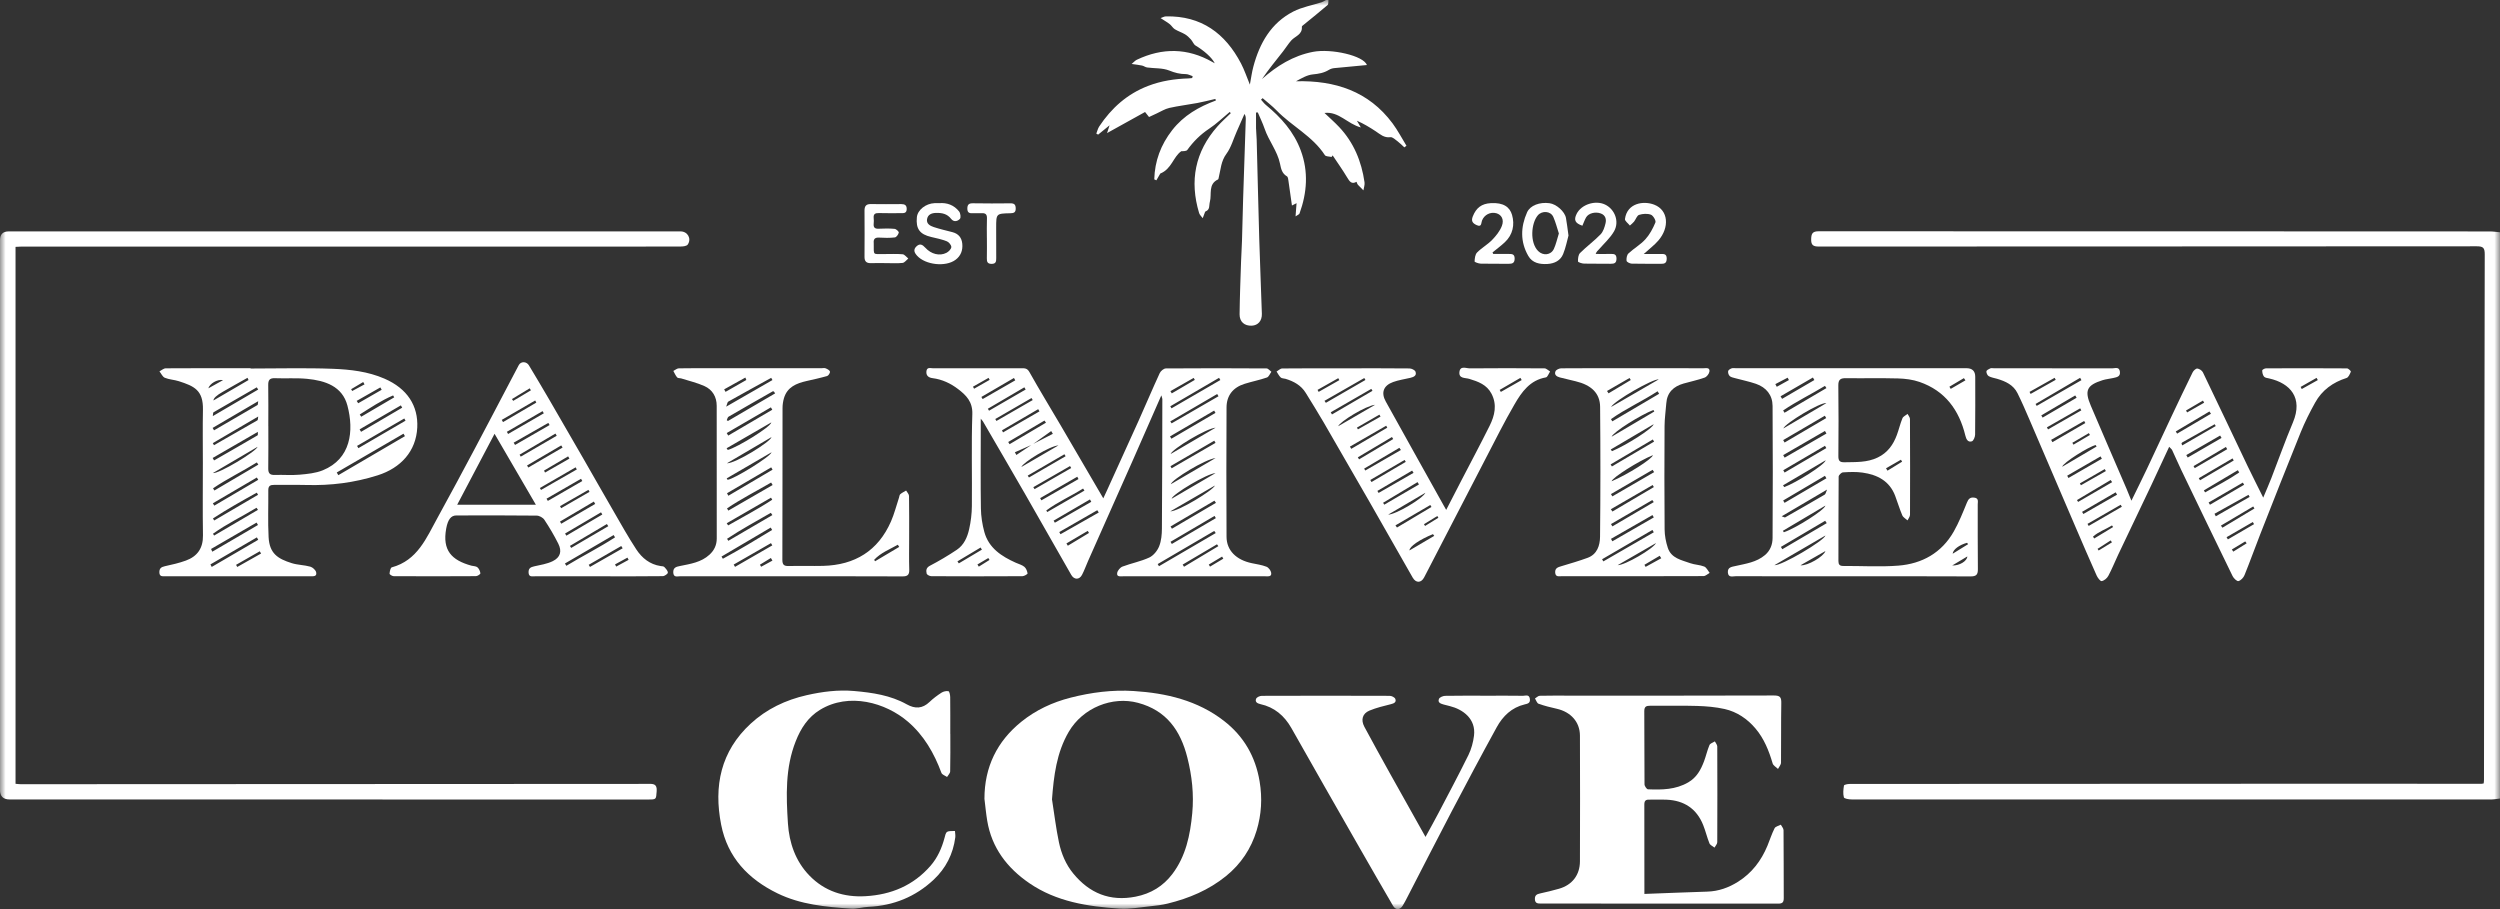 <?xml version="1.0" encoding="UTF-8"?>
<svg xmlns="http://www.w3.org/2000/svg" width="220" height="80" viewBox="0 0 220 80" fill="none">
  <rect x="0" y="0" width="220" height="80" fill="#333333" stroke="none"/>
  <g clip-path="url(#clip0_1556_22)">
    <mask id="mask0_1556_22" style="mask-type:luminance" maskUnits="userSpaceOnUse" x="0" y="0" width="220" height="80">
      <path d="M220 0H0V80H220V0Z" fill="white"></path>
    </mask>
    <g mask="url(#mask0_1556_22)">
      <path d="M219.999 70.269C219.723 70.3 219.449 70.356 219.171 70.356C200.427 70.359 181.686 70.359 162.941 70.35C162.703 70.35 162.296 70.285 162.261 70.166C162.173 69.842 162.213 69.47 162.269 69.128C162.28 69.054 162.583 68.989 162.753 68.989C166.06 68.98 169.364 68.985 172.671 68.983C184.059 68.978 195.446 68.971 206.833 68.967C210.677 68.967 214.521 68.974 218.367 68.976C218.42 68.976 218.474 68.96 218.563 68.944C218.574 68.842 218.591 68.736 218.591 68.631C218.61 53.215 218.623 37.797 218.657 22.381C218.657 21.817 218.53 21.674 217.956 21.674C198.657 21.692 179.356 21.685 160.056 21.696C159.553 21.696 159.369 21.564 159.383 21.038C159.394 20.551 159.51 20.352 160.043 20.352C173.417 20.363 186.793 20.36 200.167 20.36C206.483 20.36 212.799 20.36 219.114 20.367C219.409 20.367 219.703 20.416 219.997 20.441V70.267L219.999 70.269Z" fill="white"></path>
      <path d="M116.902 0C116.88 0.15 116.916 0.367 116.829 0.443C116.149 1.029 115.444 1.589 114.748 2.159C114.677 2.217 114.556 2.296 114.563 2.356C114.621 3.047 113.981 3.177 113.64 3.551C113.372 3.846 113.167 4.197 112.917 4.511C112.286 5.309 111.646 6.099 111.053 6.956C112.364 5.797 113.794 4.904 115.538 4.564C117.154 4.251 120.011 4.904 120.285 5.723C119.324 5.813 118.361 5.898 117.4 5.996C117.241 6.012 117.074 6.068 116.938 6.151C116.503 6.419 116.042 6.498 115.531 6.547C115.031 6.594 114.552 6.878 114.048 7.151C117.478 7.066 120.435 8.019 122.545 10.856C123.004 11.474 123.363 12.167 123.769 12.827C123.706 12.874 123.644 12.921 123.582 12.968C123.385 12.791 123.202 12.597 122.993 12.44C122.792 12.29 122.547 12.046 122.353 12.073C121.793 12.147 121.454 11.812 121.057 11.55C120.535 11.207 120.002 10.883 119.405 10.623C119.496 10.778 119.587 10.934 119.755 11.216C118.555 10.89 117.812 9.784 116.554 9.941C116.987 10.353 117.435 10.744 117.841 11.174C119.132 12.541 119.813 14.201 120.078 16.04C120.112 16.268 120.016 16.512 119.98 16.752C119.815 16.586 119.645 16.423 119.487 16.251C119.44 16.199 119.425 16.116 119.373 15.998C118.938 16.246 118.76 15.966 118.55 15.617C118.153 14.953 117.703 14.32 117.273 13.675C117.239 13.722 117.208 13.767 117.174 13.814C116.974 13.765 116.673 13.78 116.59 13.655C115.506 11.977 113.682 11.107 112.337 9.717C111.96 9.328 111.521 8.995 111.111 8.637C111.064 8.681 111.017 8.726 110.97 8.771C111.111 8.925 111.236 9.102 111.396 9.234C112.73 10.335 113.858 11.59 114.469 13.246C115.158 15.11 115.02 16.955 114.358 18.788C114.327 18.871 114.186 18.915 114.008 19.041C114.041 18.596 114.066 18.271 114.097 17.88C113.943 17.958 113.834 18.014 113.691 18.085C113.588 17.358 113.497 16.667 113.392 15.978C113.368 15.816 113.352 15.577 113.252 15.519C112.812 15.264 112.732 14.85 112.643 14.414C112.411 13.286 111.646 12.393 111.283 11.319C111.117 10.834 110.888 10.371 110.689 9.898C110.636 9.898 110.582 9.898 110.529 9.901C110.529 10.362 110.522 10.82 110.531 11.281C110.538 11.615 110.578 11.948 110.587 12.281C110.665 15.199 110.729 18.117 110.814 21.034C110.879 23.227 110.975 25.418 111.044 27.608C111.064 28.234 110.707 28.633 110.159 28.66C109.518 28.689 109.077 28.322 109.084 27.659C109.101 26.1 109.164 24.54 109.215 22.981C109.235 22.388 109.278 21.793 109.295 21.2C109.333 19.956 109.356 18.71 109.396 17.465C109.469 15.143 109.552 12.823 109.628 10.5C109.632 10.355 109.628 10.21 109.514 10.026C109.284 10.545 109.057 11.066 108.827 11.585C108.535 12.243 108.341 12.975 107.922 13.541C107.447 14.181 107.427 14.893 107.255 15.591C107.237 15.66 107.23 15.767 107.186 15.79C106.296 16.208 106.651 17.087 106.468 17.763C106.383 18.072 106.503 18.45 106.086 18.607C106.048 18.62 106.031 18.696 106.011 18.745C105.95 18.895 105.895 19.047 105.839 19.2C105.732 19.05 105.573 18.915 105.522 18.748C104.668 15.913 105.163 13.355 107.137 11.122C107.5 10.711 107.917 10.346 108.31 9.959L108.216 9.851C107.616 10.348 107.052 10.899 106.405 11.326C105.64 11.834 105.016 12.454 104.485 13.192C104.4 13.308 104.148 13.304 103.954 13.306C103.243 13.794 103.111 14.866 102.106 15.271C102.034 15.394 101.896 15.631 101.76 15.868C101.698 15.839 101.635 15.81 101.575 15.783C101.619 14.174 102.148 12.74 103.156 11.449C104.16 10.165 105.5 9.395 106.996 8.845L106.954 8.704C106.425 8.825 105.899 8.965 105.366 9.064C104.545 9.218 103.711 9.315 102.897 9.498C102.512 9.585 102.157 9.816 101.789 9.983C101.57 10.082 101.354 10.185 101.115 10.297C101.011 10.165 100.915 10.044 100.765 9.856C99.688 10.453 98.615 11.049 97.42 11.711C97.509 11.436 97.554 11.299 97.643 11.026C97.242 11.353 96.938 11.601 96.635 11.847C96.582 11.818 96.528 11.787 96.475 11.758C96.559 11.545 96.611 11.31 96.733 11.125C97.806 9.507 99.195 8.267 101.026 7.563C102.179 7.117 103.381 6.936 104.608 6.9C104.71 6.898 104.811 6.88 104.913 6.869C104.927 6.813 104.94 6.759 104.953 6.703C104.755 6.639 104.559 6.522 104.36 6.522C103.841 6.522 103.388 6.408 102.893 6.207C102.304 5.97 101.599 6.028 100.948 5.938C100.794 5.918 100.656 5.804 100.504 5.77C100.255 5.714 99.996 5.69 99.585 5.629C99.768 5.477 99.887 5.33 100.041 5.258C102.286 4.191 104.505 4.211 106.686 5.453C106.746 5.486 106.807 5.52 106.9 5.571C106.651 5.061 105.937 4.444 105.212 4.01C105.032 3.902 104.951 3.636 104.797 3.468C104.643 3.298 104.472 3.132 104.278 3.016C103.995 2.848 103.669 2.748 103.388 2.575C103.223 2.475 103.116 2.282 102.966 2.15C102.837 2.036 102.685 1.949 102.54 1.853C102.407 1.763 102.268 1.678 102.132 1.593C102.291 1.539 102.449 1.443 102.607 1.441C105.709 1.381 107.821 2.924 109.213 5.591C109.51 6.16 109.713 6.777 109.989 7.446C110.098 6.869 110.163 6.354 110.297 5.858C110.848 3.795 111.851 2.023 113.809 1.016C114.581 0.618 115.477 0.468 116.316 0.195C116.445 0.152 116.561 0.067 116.682 0.002C116.755 0.002 116.831 0.002 116.905 0.002L116.902 0Z" fill="white"></path>
      <path d="M102.195 34.799C101.325 36.776 100.52 38.623 99.706 40.464C98.39 43.433 97.068 46.398 95.75 49.367C95.569 49.774 95.422 50.197 95.217 50.588C94.98 51.04 94.521 51.029 94.269 50.588C92.924 48.232 91.586 45.872 90.235 43.52C89.001 41.374 87.753 39.238 86.51 37.099C86.477 37.043 86.428 36.994 86.307 36.844C86.307 37.282 86.307 37.604 86.307 37.927C86.307 40.198 86.283 42.471 86.319 44.74C86.33 45.435 86.439 46.149 86.624 46.823C87.017 48.237 88.138 48.959 89.389 49.521C89.644 49.635 89.931 49.707 90.141 49.877C90.297 50.004 90.393 50.251 90.426 50.459C90.435 50.519 90.137 50.703 89.978 50.705C87.304 50.72 84.628 50.72 81.954 50.705C81.812 50.705 81.568 50.579 81.546 50.474C81.49 50.217 81.486 49.968 81.829 49.787C82.643 49.362 83.44 48.89 84.202 48.38C84.831 47.959 85.128 47.27 85.286 46.565C85.435 45.903 85.518 45.212 85.525 44.534C85.551 41.835 85.476 39.133 85.565 36.437C85.601 35.356 85.025 34.783 84.318 34.244C83.66 33.738 82.911 33.385 82.066 33.277C81.754 33.237 81.493 33.092 81.522 32.7C81.555 32.27 81.887 32.409 82.115 32.409C84.715 32.4 87.315 32.405 89.916 32.405C90.192 32.405 90.402 32.409 90.587 32.738C91.481 34.333 92.436 35.893 93.361 37.47C94.583 39.556 95.799 41.643 97.09 43.854C97.222 43.572 97.309 43.388 97.393 43.203C98.326 41.151 99.264 39.101 100.188 37.045C100.817 35.644 101.414 34.228 102.056 32.834C102.143 32.646 102.411 32.422 102.598 32.422C105.551 32.398 108.506 32.402 111.459 32.422C111.601 32.422 111.742 32.615 111.882 32.718C111.753 32.89 111.657 33.161 111.49 33.219C110.85 33.441 110.181 33.572 109.532 33.774C108.51 34.092 107.939 34.799 107.935 35.857C107.917 39.652 107.915 43.449 107.935 47.243C107.942 48.438 108.791 49.275 110.154 49.559C110.589 49.651 111.035 49.711 111.445 49.87C111.633 49.942 111.833 50.201 111.864 50.403C111.922 50.772 111.586 50.714 111.356 50.714C107.177 50.716 102.998 50.716 98.818 50.714C98.591 50.714 98.243 50.783 98.314 50.409C98.355 50.197 98.58 49.933 98.783 49.857C99.557 49.566 100.384 49.409 101.131 49.065C101.501 48.895 101.847 48.469 102.003 48.08C102.197 47.599 102.246 47.035 102.248 46.505C102.277 42.708 102.277 38.909 102.286 35.112C102.286 35.063 102.259 35.014 102.201 34.801L102.195 34.799ZM90.835 39.11C91.439 38.799 92.046 38.488 92.65 38.177C92.601 38.097 92.554 38.014 92.505 37.933C91.952 38.329 91.399 38.728 90.846 39.121C90.333 39.347 89.822 39.573 89.309 39.799C89.352 39.88 89.396 39.958 89.439 40.039C89.902 39.728 90.368 39.419 90.832 39.108L90.835 39.11ZM106.985 46.91C106.94 46.847 106.898 46.785 106.853 46.722C105.194 47.693 103.535 48.666 101.876 49.637L101.99 49.828C103.655 48.854 105.321 47.883 106.985 46.91ZM102.986 35.749C103.022 35.81 103.058 35.87 103.093 35.933C104.525 35.103 105.959 34.273 107.391 33.443C107.353 33.378 107.315 33.313 107.277 33.248C105.848 34.083 104.416 34.917 102.986 35.752V35.749ZM106.969 40.309C106.073 40.401 103.127 42.198 103.031 42.61C104.369 41.829 105.669 41.068 106.969 40.309ZM102.984 37.081C103.024 37.139 103.062 37.197 103.102 37.255C104.478 36.461 105.852 35.664 107.228 34.87C107.19 34.805 107.15 34.738 107.112 34.673C105.736 35.477 104.362 36.28 102.986 37.083L102.984 37.081ZM102.989 44.999C103.687 45.015 106.775 43.133 106.911 42.726C105.585 43.493 104.287 44.245 102.989 44.999ZM106.963 36.334C106.923 36.266 106.882 36.199 106.845 36.132C105.551 36.888 104.255 37.647 102.962 38.403C103.002 38.47 103.042 38.54 103.082 38.607C104.376 37.848 105.669 37.09 106.965 36.334H106.963ZM106.972 37.638C106.162 37.689 103.147 39.515 103.015 39.954C104.374 39.16 105.671 38.399 106.972 37.638ZM106.994 45.597C106.956 45.532 106.918 45.465 106.882 45.4C105.591 46.158 104.298 46.919 103.007 47.677C103.044 47.742 103.082 47.805 103.12 47.87C104.411 47.111 105.703 46.355 106.994 45.597ZM107.005 44.252C106.96 44.187 106.914 44.124 106.869 44.059C105.582 44.816 104.296 45.572 103.009 46.328C103.049 46.395 103.089 46.46 103.129 46.527C104.42 45.769 105.712 45.008 107.005 44.25V44.252ZM106.967 41.634C106.254 41.648 103.125 43.525 103.105 43.889C104.407 43.129 105.687 42.381 106.967 41.634ZM103.004 41.023C103.038 41.086 103.069 41.146 103.102 41.209C104.391 40.464 105.678 39.719 106.967 38.974C106.929 38.909 106.894 38.846 106.856 38.781C105.571 39.529 104.289 40.276 103.004 41.023ZM96.691 45.1C96.648 45.033 96.604 44.966 96.561 44.898C95.446 45.538 94.331 46.181 93.216 46.821C93.252 46.885 93.288 46.948 93.323 47.013C94.445 46.375 95.569 45.737 96.691 45.1ZM94.907 42.158C94.871 42.088 94.835 42.021 94.8 41.952L91.533 43.836C91.568 43.901 91.606 43.965 91.642 44.03C92.73 43.406 93.818 42.782 94.907 42.158ZM96.033 44.16C95.995 44.091 95.955 44.021 95.917 43.95L92.719 45.816C92.755 45.876 92.79 45.937 92.826 45.999C93.894 45.386 94.965 44.773 96.033 44.16ZM93.145 39.195C92.414 39.231 90.056 40.661 89.878 41.097C91.009 40.439 92.077 39.817 93.145 39.195ZM86.932 35.969C86.965 36.027 87.001 36.085 87.034 36.143C88.109 35.521 89.184 34.899 90.259 34.277C90.221 34.212 90.183 34.148 90.143 34.083C89.073 34.711 88 35.34 86.93 35.969H86.932ZM92.046 37.197C92.001 37.135 91.956 37.072 91.914 37.009C90.85 37.638 89.786 38.267 88.723 38.895C88.763 38.96 88.801 39.025 88.841 39.09C89.909 38.459 90.977 37.828 92.046 37.197ZM88.174 37.866C88.205 37.929 88.234 37.989 88.266 38.052C89.334 37.434 90.404 36.817 91.472 36.202C91.434 36.137 91.397 36.072 91.361 36.007C90.299 36.627 89.238 37.246 88.176 37.868L88.174 37.866ZM107.215 48.06L107.094 47.899C106.089 48.494 105.081 49.089 104.075 49.682C104.115 49.747 104.153 49.81 104.193 49.875C105.201 49.27 106.209 48.664 107.217 48.06H107.215ZM95.431 43.171C95.391 43.111 95.351 43.053 95.31 42.992C94.247 43.661 93.085 44.169 92.072 44.921C92.101 44.968 92.128 45.013 92.157 45.06C93.248 44.431 94.34 43.802 95.431 43.173V43.171ZM87.585 36.873L87.686 37.045C88.749 36.432 89.815 35.819 90.879 35.206C90.844 35.145 90.81 35.085 90.774 35.027C89.711 35.642 88.649 36.258 87.585 36.873ZM89.343 33.47C89.305 33.4 89.267 33.331 89.229 33.261C88.272 33.819 87.318 34.373 86.361 34.931C86.399 34.993 86.435 35.056 86.472 35.119C87.429 34.568 88.386 34.02 89.343 33.47ZM90.93 42.869C90.968 42.927 91.004 42.986 91.042 43.044C92.117 42.424 93.192 41.806 94.267 41.187C94.233 41.128 94.198 41.07 94.164 41.012L90.933 42.871L90.93 42.869ZM90.438 41.853C90.476 41.909 90.511 41.963 90.549 42.019C91.624 41.395 92.699 40.77 93.774 40.148C93.738 40.09 93.705 40.032 93.669 39.974C92.592 40.6 91.515 41.229 90.435 41.855L90.438 41.853ZM102.998 34.423L103.116 34.617C103.792 34.221 104.467 33.828 105.143 33.431C105.109 33.373 105.076 33.315 105.043 33.255C104.36 33.644 103.68 34.033 102.998 34.42V34.423ZM93.845 47.823C93.888 47.89 93.928 47.957 93.97 48.024C94.59 47.648 95.212 47.275 95.832 46.899C95.794 46.838 95.759 46.778 95.721 46.718C95.096 47.087 94.472 47.454 93.845 47.823ZM84.254 49.398C84.294 49.458 84.336 49.517 84.376 49.577C85.052 49.174 85.73 48.772 86.406 48.369L86.294 48.181C85.614 48.588 84.934 48.993 84.254 49.4V49.398ZM107.652 49.161C107.616 49.1 107.578 49.04 107.543 48.98C107.152 49.215 106.762 49.447 106.372 49.682C106.407 49.742 106.445 49.803 106.481 49.863C106.871 49.631 107.262 49.396 107.652 49.163V49.161ZM85.621 34.029C85.654 34.089 85.685 34.148 85.719 34.208C86.176 33.948 86.633 33.687 87.09 33.427C87.059 33.369 87.028 33.311 86.994 33.252C86.537 33.512 86.078 33.769 85.621 34.029ZM86.013 49.671C86.053 49.736 86.093 49.801 86.134 49.866C86.448 49.669 86.762 49.472 87.077 49.275C87.041 49.219 87.008 49.163 86.972 49.107L86.013 49.673V49.671Z" fill="white"></path>
      <path d="M1.367 21.721V68.974C1.528 68.988 1.684 69.01 1.842 69.01C19.043 69.003 36.244 68.994 53.443 68.985C54.631 68.985 55.82 68.996 57.008 68.979C57.479 68.972 57.84 68.965 57.787 69.627C57.731 70.352 57.776 70.357 57.022 70.357C51.968 70.357 46.917 70.357 41.864 70.357C28.193 70.357 14.52 70.355 0.85 70.352C0.28 70.352 -0.004 70.07 -0.004 69.504C0 53.379 0 37.256 0 21.133C0 20.621 0.255 20.365 0.765 20.363C20.473 20.363 40.18 20.363 59.89 20.363C60.512 20.363 60.878 21.001 60.521 21.52C60.429 21.652 60.133 21.692 59.93 21.692C56.42 21.704 52.91 21.704 49.397 21.701C33.552 21.701 17.707 21.701 1.865 21.701C1.72 21.701 1.575 21.715 1.367 21.724V21.721Z" fill="white"></path>
      <path d="M86.631 70.294C86.631 67.495 87.741 65.237 89.882 63.51C91.154 62.485 92.621 61.798 94.218 61.393C96.037 60.93 97.882 60.691 99.755 60.809C102.634 60.991 105.391 61.637 107.714 63.443C109.434 64.776 110.477 66.553 110.845 68.757C111.095 70.243 111.008 71.677 110.584 73.082C110.101 74.682 109.206 76.028 107.884 77.1C106.367 78.326 104.635 79.051 102.772 79.51C102.257 79.638 101.724 79.7 101.196 79.754C100.301 79.846 99.394 80.018 98.506 79.957C95.719 79.772 92.967 79.353 90.585 77.722C88.636 76.386 87.271 74.617 86.874 72.216C86.769 71.581 86.711 70.936 86.631 70.296V70.294ZM92.579 70.365C92.777 71.621 92.926 72.885 93.187 74.127C93.397 75.12 93.792 76.071 94.443 76.863C95.87 78.604 97.67 79.349 99.936 78.906C101.278 78.642 102.355 77.982 103.163 76.919C104.356 75.348 104.739 73.48 104.918 71.565C105.074 69.909 104.895 68.278 104.487 66.665C103.885 64.284 102.654 62.519 100.141 61.848C97.891 61.248 95.295 62.268 94.046 64.405C92.978 66.237 92.732 68.269 92.574 70.365H92.579Z" fill="white"></path>
      <path d="M187.567 44.057C188.056 43.057 188.499 42.169 188.923 41.274C189.647 39.742 190.359 38.202 191.081 36.667C191.697 35.363 192.317 34.058 192.954 32.763C193.029 32.613 193.239 32.418 193.366 32.432C193.541 32.45 193.779 32.606 193.856 32.767C195.174 35.499 196.466 38.242 197.771 40.977C198.209 41.889 198.669 42.791 199.164 43.791C199.417 43.183 199.659 42.641 199.873 42.089C200.51 40.451 201.094 38.793 201.777 37.175C202.69 35.011 201.543 33.725 199.69 33.304C199.53 33.269 199.32 33.248 199.233 33.141C199.121 33.005 199.077 32.785 199.074 32.599C199.074 32.535 199.291 32.414 199.407 32.414C201.784 32.403 204.161 32.4 206.536 32.418C206.657 32.418 206.896 32.66 206.877 32.705C206.79 32.913 206.67 33.206 206.496 33.262C205.296 33.642 204.341 34.331 203.731 35.432C203.264 36.271 202.83 37.135 202.469 38.023C201.26 41.003 200.089 43.995 198.911 46.989C198.439 48.192 198.004 49.412 197.517 50.611C197.429 50.833 197.197 51.079 196.984 51.137C196.857 51.17 196.566 50.897 196.47 50.7C194.951 47.59 193.45 44.474 191.949 41.355C191.673 40.777 191.42 40.189 191.149 39.609C191.106 39.52 191.01 39.453 190.886 39.319C190.339 40.493 189.826 41.612 189.3 42.726C188.331 44.767 187.356 46.801 186.387 48.841C186.097 49.452 185.85 50.085 185.529 50.68C185.417 50.889 185.163 51.101 184.947 51.137C184.824 51.157 184.591 50.842 184.5 50.636C183.874 49.233 183.267 47.821 182.661 46.411C181.303 43.248 179.951 40.082 178.589 36.918C178.254 36.139 177.917 35.358 177.54 34.6C177.177 33.866 176.483 33.553 175.743 33.333C175.496 33.26 175.229 33.226 175.01 33.103C174.891 33.038 174.793 32.821 174.804 32.68C174.813 32.582 175.01 32.477 175.141 32.418C175.234 32.378 175.36 32.407 175.471 32.407C178.943 32.407 182.416 32.405 185.887 32.414C186.129 32.414 186.486 32.251 186.55 32.698C186.617 33.161 186.26 33.195 185.957 33.266C185.651 33.338 185.333 33.36 185.034 33.454C183.637 33.895 183.417 34.36 183.993 35.707C185.029 38.142 186.084 40.569 187.13 42.999C187.266 43.313 187.389 43.632 187.564 44.06L187.567 44.057ZM183.167 33.456L183.053 33.246C181.744 34.014 180.436 34.781 179.129 35.549C179.161 35.605 179.196 35.663 179.229 35.718C180.543 34.965 181.856 34.208 183.167 33.454V33.456ZM193.939 43.151C193.974 43.212 194.011 43.27 194.047 43.33C195.059 42.76 196.093 42.23 197.051 41.576C197.011 41.509 196.971 41.442 196.929 41.377C195.933 41.97 194.936 42.561 193.939 43.154V43.151ZM195.496 38.538C195.454 38.468 195.413 38.399 195.373 38.327C194.38 38.9 193.386 39.473 192.393 40.046C192.436 40.117 192.477 40.191 192.52 40.263L195.497 38.538H195.496ZM194.566 36.41C194.52 36.343 194.476 36.276 194.429 36.209C193.441 36.795 192.456 37.381 191.467 37.967C191.507 38.032 191.547 38.095 191.586 38.16C192.579 37.576 193.57 36.994 194.563 36.41H194.566ZM197.484 42.659C197.446 42.597 197.409 42.532 197.37 42.469C196.367 43.053 195.363 43.637 194.357 44.221L194.476 44.418C195.48 43.832 196.481 43.245 197.484 42.659ZM182.741 35C182.701 34.933 182.661 34.864 182.619 34.797C181.624 35.383 180.629 35.967 179.634 36.553C179.673 36.618 179.713 36.685 179.75 36.75C180.747 36.168 181.744 35.584 182.741 35.003V35ZM194.876 45.212C194.913 45.286 194.951 45.36 194.989 45.434C195.981 44.865 196.976 44.297 197.969 43.729C197.934 43.668 197.899 43.605 197.866 43.545C196.869 44.1 195.871 44.657 194.876 45.212ZM181.914 41.86C181.95 41.928 181.986 41.995 182.021 42.064C183.001 41.498 183.983 40.934 184.964 40.368C184.927 40.299 184.887 40.232 184.849 40.162L181.914 41.86ZM186.304 43.529C186.263 43.462 186.217 43.393 186.176 43.326C185.191 43.899 184.206 44.469 183.223 45.042L183.334 45.232C184.324 44.664 185.314 44.098 186.304 43.529ZM180.5 38.706C180.536 38.775 180.571 38.842 180.609 38.911C181.574 38.35 182.543 37.788 183.509 37.229C183.474 37.168 183.439 37.108 183.406 37.045C182.437 37.598 181.467 38.153 180.5 38.706ZM184.499 39.294C184.474 39.252 184.45 39.207 184.423 39.164C183.823 39.292 181.559 40.708 181.473 41.077C182.514 40.464 183.506 39.878 184.499 39.294ZM185.867 42.431C185.826 42.368 185.781 42.303 185.739 42.241C184.75 42.829 183.76 43.418 182.773 44.006C182.806 44.06 182.841 44.116 182.874 44.169C183.871 43.59 184.871 43.01 185.867 42.431ZM196.57 40.525C196.534 40.462 196.499 40.402 196.461 40.339C195.47 40.918 194.483 41.5 193.493 42.08C193.529 42.142 193.564 42.203 193.6 42.265C194.59 41.686 195.577 41.106 196.567 40.525H196.57ZM193.031 41.017L193.136 41.196C194.089 40.641 195.043 40.084 195.994 39.529L195.881 39.332C194.931 39.894 193.981 40.455 193.033 41.017H193.031ZM183.7 46.1C183.736 46.161 183.771 46.221 183.804 46.282C184.777 45.72 185.75 45.156 186.724 44.594C186.69 44.536 186.654 44.478 186.621 44.418C185.647 44.979 184.674 45.539 183.7 46.1ZM195.44 46.253C195.484 46.315 195.529 46.376 195.573 46.438C196.511 45.874 197.453 45.311 198.391 44.747C198.356 44.686 198.32 44.628 198.284 44.568C197.337 45.129 196.387 45.691 195.44 46.253ZM180.127 37.607C180.161 37.667 180.194 37.728 180.227 37.788C181.204 37.229 182.181 36.672 183.156 36.112C183.123 36.052 183.089 35.994 183.056 35.933C182.079 36.491 181.103 37.05 180.127 37.607ZM191.971 39.037C191.994 39.09 192.016 39.142 192.039 39.196C193.02 38.627 194.003 38.061 194.984 37.493C194.953 37.439 194.921 37.386 194.893 37.332C193.936 37.869 192.98 38.404 192.023 38.943C191.996 38.958 191.99 39.003 191.971 39.035V39.037ZM195.937 47.273C195.977 47.338 196.014 47.403 196.054 47.467C196.821 47.02 197.589 46.572 198.356 46.125C198.32 46.062 198.283 46 198.247 45.937L195.937 47.273ZM178.6 34.488C178.631 34.548 178.663 34.606 178.693 34.667C179.43 34.253 180.167 33.839 180.903 33.425C180.873 33.365 180.841 33.306 180.807 33.246C180.071 33.66 179.333 34.074 178.597 34.488H178.6ZM185.317 41.453C185.283 41.395 185.25 41.337 185.217 41.279C184.487 41.699 183.759 42.118 183.029 42.538L183.12 42.704C183.851 42.288 184.586 41.869 185.317 41.453ZM202.457 34.047C202.489 34.11 202.523 34.172 202.553 34.235C203.024 33.973 203.497 33.709 203.967 33.447C203.931 33.383 203.896 33.316 203.86 33.251C203.391 33.517 202.923 33.783 202.457 34.047ZM185.953 46.38C185.921 46.333 185.887 46.284 185.857 46.237C185.309 46.579 184.67 46.785 184.184 47.224L184.289 47.387C184.844 47.051 185.4 46.716 185.953 46.38ZM192.37 36.124C192.401 36.18 192.436 36.238 192.467 36.294C192.966 36.007 193.466 35.723 193.966 35.437C193.93 35.374 193.894 35.313 193.86 35.251C193.363 35.542 192.869 35.833 192.37 36.124ZM182.367 38.965C182.4 39.021 182.431 39.077 182.464 39.131L183.914 38.278C183.883 38.224 183.851 38.169 183.82 38.115C183.337 38.397 182.853 38.681 182.369 38.963L182.367 38.965ZM197.707 47.81C197.664 47.754 197.623 47.7 197.58 47.644C197.187 47.881 196.797 48.116 196.404 48.353C196.446 48.416 196.487 48.479 196.527 48.544C196.92 48.3 197.313 48.056 197.707 47.81ZM184.587 48.297C184.619 48.347 184.65 48.396 184.681 48.445C185.071 48.206 185.461 47.966 185.851 47.727C185.816 47.669 185.779 47.611 185.743 47.555C185.357 47.803 184.973 48.049 184.587 48.297Z" fill="white"></path>
      <path d="M144.697 78.666C146.587 78.597 148.411 78.519 150.237 78.463C151.23 78.434 152.121 78.114 152.951 77.592C154.164 76.827 154.99 75.74 155.534 74.427C155.746 73.914 155.913 73.379 156.163 72.887C156.243 72.728 156.524 72.675 156.713 72.572C156.796 72.733 156.95 72.892 156.951 73.053C156.97 75.044 156.959 77.035 156.97 79.029C156.97 79.38 156.874 79.519 156.497 79.519C149.533 79.51 142.568 79.512 135.603 79.512C135.324 79.512 135.084 79.506 135.07 79.123C135.059 78.781 135.242 78.684 135.532 78.622C136.092 78.501 136.649 78.364 137.198 78.208C138.349 77.877 139.031 77.006 139.035 75.796C139.049 72.111 139.049 68.423 139.035 64.738C139.031 63.53 138.23 62.651 136.995 62.371C136.455 62.25 135.915 62.116 135.394 61.93C135.251 61.879 135.182 61.626 135.079 61.465C135.217 61.382 135.356 61.232 135.496 61.228C136.388 61.205 137.278 61.217 138.17 61.217C144.151 61.217 150.13 61.223 156.111 61.203C156.64 61.203 156.763 61.353 156.754 61.863C156.723 63.613 156.749 65.363 156.729 67.112C156.729 67.298 156.557 67.481 156.464 67.667C156.301 67.506 156.047 67.37 155.991 67.177C155.663 66.063 155.24 65 154.483 64.107C153.761 63.255 152.853 62.64 151.767 62.393C150.98 62.217 150.159 62.147 149.351 62.123C147.979 62.08 146.604 62.118 145.229 62.105C144.87 62.103 144.693 62.174 144.697 62.597C144.716 64.738 144.697 66.88 144.717 69.019C144.717 69.173 144.911 69.455 145.023 69.459C146.246 69.509 147.456 69.497 148.573 68.844C149.316 68.41 149.677 67.732 149.959 66.983C150.134 66.517 150.24 66.023 150.433 65.566C150.499 65.416 150.746 65.347 150.91 65.242C150.981 65.389 151.116 65.535 151.119 65.683C151.131 68.493 151.131 71.305 151.119 74.115C151.119 74.274 150.96 74.431 150.876 74.59C150.723 74.467 150.496 74.373 150.431 74.214C150.217 73.686 150.09 73.122 149.876 72.594C149.299 71.162 148.201 70.444 146.679 70.374C146.159 70.35 145.639 70.379 145.119 70.368C144.807 70.361 144.701 70.486 144.701 70.8C144.711 73.368 144.707 75.935 144.707 78.662L144.697 78.666Z" fill="white"></path>
      <path d="M162.999 50.714C159.583 50.714 156.164 50.716 152.747 50.707C152.484 50.707 152.094 50.861 152.053 50.385C152.016 49.915 152.381 49.886 152.716 49.81C153.623 49.604 154.564 49.485 155.319 48.845C155.791 48.445 155.986 47.908 155.987 47.335C156.007 43.464 156.016 39.591 155.987 35.721C155.981 34.767 155.431 34.089 154.524 33.776C153.919 33.568 153.284 33.443 152.667 33.273C152.509 33.228 152.319 33.194 152.21 33.089C152.111 32.993 152.053 32.796 152.076 32.66C152.091 32.561 152.259 32.461 152.377 32.416C152.493 32.373 152.633 32.402 152.763 32.402C159.524 32.402 166.284 32.402 173.046 32.402C173.563 32.402 173.821 32.655 173.821 33.161C173.821 34.855 173.833 36.548 173.81 38.242C173.809 38.45 173.67 38.79 173.524 38.837C173.166 38.949 173.026 38.64 172.95 38.327C172.401 36.074 171.166 34.389 168.92 33.611C168.321 33.403 167.66 33.32 167.024 33.302C165.503 33.259 163.979 33.302 162.454 33.279C161.966 33.273 161.763 33.396 161.773 33.935C161.801 36 161.794 38.068 161.777 40.135C161.773 40.549 161.894 40.688 162.314 40.679C163.309 40.656 164.303 40.715 165.243 40.258C166.103 39.842 166.603 39.144 166.921 38.285C167.103 37.799 167.216 37.287 167.414 36.808C167.481 36.645 167.711 36.551 167.867 36.425C167.941 36.573 168.074 36.721 168.077 36.868C168.09 39.678 168.093 42.491 168.081 45.301C168.081 45.465 167.939 45.63 167.863 45.794C167.704 45.648 167.479 45.532 167.401 45.35C167.163 44.789 166.989 44.198 166.773 43.628C166.27 42.31 165.193 41.773 163.901 41.589C163.336 41.509 162.751 41.533 162.179 41.569C162.04 41.578 161.803 41.811 161.801 41.943C161.779 44.42 161.789 46.894 161.781 49.371C161.781 49.673 161.884 49.805 162.203 49.805C163.82 49.796 165.443 49.901 167.049 49.776C169.14 49.613 170.86 48.655 171.929 46.778C172.387 45.97 172.736 45.093 173.089 44.23C173.221 43.901 173.373 43.744 173.734 43.791C174.15 43.843 174.04 44.151 174.04 44.388C174.047 46.288 174.029 48.185 174.053 50.085C174.06 50.577 173.901 50.725 173.416 50.723C169.943 50.705 166.47 50.714 162.999 50.714ZM156.149 49.736C156.769 49.801 160.526 47.581 160.64 47.123C159.154 47.989 157.713 48.825 156.149 49.736ZM156.933 37.705C158.26 36.924 159.493 36.199 160.724 35.474C160.211 35.365 157.093 37.253 156.933 37.705ZM160.726 38.15C160.681 38.074 160.64 37.998 160.594 37.924C159.37 38.634 158.144 39.341 156.92 40.05C156.961 40.124 157.007 40.198 157.049 40.274C158.276 39.567 159.501 38.86 160.726 38.153V38.15ZM156.906 42.71C156.941 42.762 156.98 42.813 157.016 42.865C158.039 42.489 160.557 40.92 160.661 40.502C159.364 41.265 158.136 41.988 156.906 42.71ZM160.753 46.037C160.706 45.968 160.661 45.896 160.614 45.827C159.317 46.594 158.017 47.36 156.719 48.127C156.759 48.197 156.801 48.264 156.841 48.333C158.146 47.568 159.449 46.803 160.753 46.037ZM156.789 45.433C157.017 45.516 157.063 45.547 157.083 45.536C158.249 44.872 159.416 44.205 160.574 43.527C160.656 43.48 160.673 43.328 160.781 43.084C159.38 43.907 158.14 44.637 156.789 45.433ZM160.709 36.794C160.669 36.725 160.626 36.654 160.586 36.584C159.364 37.298 158.141 38.014 156.92 38.728C156.961 38.799 157.004 38.871 157.044 38.943C158.264 38.227 159.487 37.511 160.706 36.792L160.709 36.794ZM160.726 34.152C160.684 34.087 160.641 34.022 160.597 33.957C159.38 34.694 158.094 35.32 156.916 36.121C156.956 36.188 156.996 36.255 157.036 36.322C158.264 35.6 159.496 34.877 160.724 34.154L160.726 34.152ZM160.724 42.09C160.681 42.017 160.637 41.943 160.594 41.871C159.369 42.596 158.144 43.319 156.917 44.044C156.957 44.113 157 44.182 157.04 44.25C158.269 43.529 159.496 42.811 160.724 42.09ZM156.896 46.709C156.921 46.751 156.949 46.796 156.977 46.838C158.006 46.501 160.584 44.865 160.634 44.493C159.377 45.239 158.137 45.972 156.896 46.709ZM156.926 41.381C156.966 41.448 157.007 41.518 157.044 41.585C158.269 40.867 159.493 40.148 160.717 39.432L160.597 39.229C159.373 39.947 158.149 40.665 156.924 41.383L156.926 41.381ZM156.691 34.875L156.824 35.099C157.771 34.546 158.717 33.993 159.664 33.443C159.623 33.369 159.58 33.295 159.537 33.221C158.59 33.772 157.64 34.322 156.691 34.873V34.875ZM158.443 49.745C159.063 49.814 160.497 48.966 160.637 48.492C159.921 48.901 159.23 49.295 158.443 49.745ZM173.194 47.89C173.164 47.847 173.133 47.807 173.101 47.765C172.419 47.953 171.869 48.349 171.834 48.729C172.31 48.436 172.751 48.163 173.194 47.888V47.89ZM173.126 48.966C172.7 49.221 172.294 49.463 171.797 49.761C172.441 49.79 173.106 49.371 173.126 48.966ZM172.959 33.472C172.914 33.407 172.867 33.342 172.823 33.275C172.397 33.528 171.973 33.778 171.547 34.031C171.584 34.094 171.623 34.159 171.663 34.221C172.096 33.971 172.529 33.72 172.959 33.47V33.472ZM165.971 41.209C166.014 41.278 166.056 41.35 166.099 41.419C166.529 41.155 166.957 40.891 167.387 40.627C167.351 40.569 167.319 40.511 167.283 40.455C166.846 40.706 166.409 40.958 165.971 41.209ZM157.424 33.445L157.314 33.235C156.953 33.423 156.591 33.613 156.23 33.801C156.273 33.879 156.313 33.96 156.356 34.038C156.713 33.841 157.067 33.642 157.424 33.445Z" fill="white"></path>
      <path d="M22.047 32.43C24.46 32.43 26.877 32.363 29.288 32.454C30.827 32.513 32.379 32.691 33.826 33.318C35.856 34.197 36.81 35.719 36.719 37.625C36.616 39.708 35.276 41.178 33.24 41.827C31.188 42.48 29.105 42.738 26.967 42.679C26.021 42.655 25.073 42.682 24.125 42.67C23.789 42.666 23.606 42.755 23.61 43.138C23.624 44.517 23.564 45.897 23.637 47.269C23.713 48.703 24.433 49.168 25.673 49.557C26.197 49.723 26.773 49.716 27.306 49.866C27.515 49.924 27.781 50.166 27.823 50.365C27.908 50.761 27.547 50.71 27.294 50.71C23.042 50.71 18.789 50.71 14.536 50.71C14.297 50.71 14.039 50.759 14.025 50.379C14.014 50.027 14.175 49.9 14.502 49.828C15.129 49.692 15.76 49.548 16.36 49.329C17.37 48.96 17.879 48.237 17.861 47.112C17.828 44.991 17.852 42.867 17.852 40.746C17.852 39.182 17.828 37.618 17.859 36.057C17.892 34.329 17.085 33.98 15.738 33.546C15.337 33.416 14.891 33.405 14.505 33.244C14.304 33.161 14.188 32.875 14.032 32.68C14.217 32.586 14.4 32.414 14.587 32.412C17.076 32.394 19.565 32.401 22.054 32.401C22.054 32.41 22.054 32.419 22.054 32.428L22.047 32.43ZM23.613 37.48C23.613 38.726 23.626 39.972 23.606 41.218C23.599 41.659 23.755 41.811 24.188 41.796C24.91 41.769 25.64 41.838 26.358 41.773C27.049 41.711 27.776 41.644 28.41 41.384C30.881 40.377 31.162 37.925 30.573 35.69C30.122 33.983 28.606 33.492 27.029 33.338C26.09 33.246 25.138 33.32 24.192 33.282C23.711 33.262 23.595 33.466 23.604 33.907C23.626 35.097 23.61 36.287 23.61 37.48H23.613ZM35.635 38.381C35.593 38.31 35.55 38.236 35.508 38.164C33.55 39.303 31.592 40.442 29.634 41.579L29.772 41.816C31.728 40.67 33.681 39.527 35.637 38.381H35.635ZM18.519 49.667C18.557 49.741 18.593 49.817 18.631 49.891C19.995 49.094 21.36 48.298 22.725 47.501C22.685 47.43 22.645 47.36 22.605 47.289C21.242 48.081 19.881 48.875 18.519 49.667ZM18.573 48.309C18.608 48.389 18.646 48.47 18.682 48.55C20.022 47.767 21.362 46.982 22.703 46.199C22.66 46.127 22.618 46.058 22.578 45.986C21.242 46.761 19.908 47.535 18.573 48.309ZM18.711 37.659C18.753 37.728 18.793 37.8 18.836 37.869C20.111 37.128 21.389 36.392 22.66 35.643C22.705 35.616 22.692 35.488 22.721 35.305C21.327 36.124 20.02 36.889 18.711 37.656V37.659ZM18.715 40.301C18.755 40.373 18.798 40.444 18.838 40.518C20.116 39.784 21.396 39.053 22.667 38.31C22.707 38.287 22.683 38.153 22.694 38.001C21.325 38.793 20.02 39.547 18.715 40.301ZM22.725 34.28C22.68 34.215 22.638 34.15 22.593 34.086C21.325 34.815 20.055 35.54 18.793 36.278C18.742 36.309 18.755 36.455 18.726 36.618C20.107 35.81 21.416 35.043 22.723 34.278L22.725 34.28ZM22.709 43.541C22.671 43.478 22.634 43.416 22.596 43.353C21.291 44.08 19.989 44.807 18.74 45.624C18.776 45.684 18.813 45.742 18.849 45.803C20.136 45.049 21.422 44.295 22.709 43.541ZM18.731 44.288C18.773 44.358 18.816 44.427 18.858 44.496C20.147 43.738 21.436 42.981 22.725 42.223L22.602 42.02C21.313 42.776 20.022 43.532 18.733 44.288H18.731ZM22.734 40.885C22.689 40.82 22.645 40.758 22.602 40.693C21.336 41.485 19.982 42.131 18.747 42.973C18.787 43.038 18.825 43.1 18.865 43.165C20.156 42.404 21.445 41.646 22.736 40.885H22.734ZM22.723 36.654C21.333 37.468 20.029 38.231 18.726 38.994C18.762 39.055 18.796 39.117 18.831 39.178C20.107 38.451 21.385 37.724 22.656 36.987C22.703 36.961 22.689 36.833 22.723 36.654ZM31.422 39.238C31.46 39.305 31.498 39.37 31.538 39.438C32.921 38.632 34.306 37.827 35.688 37.019L35.577 36.826C34.192 37.63 32.807 38.433 31.422 39.238ZM18.733 41.63C19.255 41.711 22.529 39.737 22.669 39.319C21.313 40.113 20.022 40.872 18.733 41.63ZM22.7 44.865C22.658 44.805 22.616 44.742 22.573 44.682C21.304 45.456 19.951 46.098 18.742 46.969C18.776 47.022 18.809 47.076 18.842 47.13C20.129 46.376 21.416 45.62 22.703 44.865H22.7ZM31.648 37.786C31.69 37.858 31.732 37.929 31.773 38.001C32.979 37.292 34.188 36.585 35.394 35.875C35.354 35.808 35.316 35.741 35.276 35.672C34.065 36.377 32.856 37.081 31.645 37.784L31.648 37.786ZM31.659 36.475C31.701 36.54 31.744 36.607 31.786 36.672C32.754 36.104 33.724 35.535 34.692 34.967C34.658 34.911 34.627 34.853 34.594 34.797C33.548 35.238 32.615 35.878 31.657 36.475H31.659ZM21.871 33.446C21.842 33.378 21.811 33.313 21.782 33.246C21.425 33.446 21.068 33.647 20.713 33.846C20.345 34.054 19.977 34.264 19.61 34.475C19.062 34.785 18.787 35.041 18.784 35.242C19.821 34.638 20.845 34.041 21.871 33.443V33.446ZM31.387 35.278L31.523 35.486C32.212 35.09 32.899 34.696 33.588 34.3C33.548 34.231 33.508 34.161 33.47 34.092C32.776 34.488 32.083 34.882 31.387 35.278ZM22.975 48.709C22.937 48.645 22.897 48.577 22.859 48.513C22.163 48.911 21.469 49.309 20.774 49.705L20.878 49.893C21.579 49.499 22.277 49.105 22.977 48.709H22.975ZM19.632 33.45C19.121 33.347 18.445 33.77 18.334 34.173C18.787 33.92 19.208 33.685 19.632 33.45ZM32.078 33.824C32.04 33.754 32 33.687 31.962 33.618C31.608 33.828 31.255 34.038 30.901 34.249C30.932 34.303 30.963 34.354 30.994 34.408L32.08 33.824H32.078Z" fill="white"></path>
      <path d="M125.443 73.65C125.863 72.88 126.22 72.247 126.556 71.603C127.455 69.884 128.372 68.17 129.228 66.43C129.482 65.913 129.638 65.32 129.712 64.747C129.901 63.259 128.735 62.425 127.591 62.138C127.413 62.093 127.232 62.053 127.056 62.002C126.804 61.928 126.492 61.843 126.628 61.505C126.686 61.362 126.98 61.239 127.17 61.234C128.414 61.21 129.658 61.223 130.903 61.223C131.942 61.223 132.983 61.214 134.023 61.23C134.246 61.232 134.569 61.073 134.629 61.505C134.681 61.881 134.424 61.928 134.168 61.988C133.026 62.261 132.247 63.02 131.71 64C130.356 66.463 129.036 68.949 127.729 71.439C126.422 73.93 125.147 76.436 123.856 78.935C123.722 79.197 123.588 79.458 123.432 79.707C123.184 80.1 122.819 80.107 122.58 79.7C121.612 78.04 120.653 76.373 119.699 74.706C118.633 72.847 117.569 70.983 116.507 69.119C115.548 67.434 114.596 65.743 113.635 64.058C113.02 62.98 112.143 62.23 110.91 61.962C110.627 61.899 110.424 61.764 110.54 61.487C110.595 61.353 110.867 61.234 111.041 61.234C114.795 61.221 118.546 61.219 122.299 61.234C122.468 61.234 122.734 61.366 122.787 61.503C122.899 61.787 122.685 61.897 122.406 61.966C121.766 62.127 121.115 62.281 120.508 62.534C119.895 62.791 119.739 63.344 120.062 63.953C120.812 65.353 121.583 66.743 122.355 68.132C123.349 69.92 124.355 71.703 125.446 73.652L125.443 73.65Z" fill="white"></path>
      <path d="M83.629 64.588C83.629 65.687 83.64 66.785 83.615 67.884C83.611 68.049 83.437 68.21 83.341 68.374C83.171 68.255 82.906 68.172 82.846 68.014C82.204 66.284 81.312 64.722 79.9 63.51C77.933 61.82 74.704 60.912 72.162 62.465C71.104 63.109 70.471 64.096 70.025 65.226C69.095 67.573 69.18 70.032 69.338 72.466C69.448 74.162 70.003 75.787 71.227 77.048C72.57 78.436 74.276 78.975 76.169 78.865C78.417 78.736 80.373 77.928 81.885 76.192C82.502 75.482 82.873 74.645 83.116 73.744C83.167 73.551 83.214 73.283 83.35 73.204C83.533 73.099 83.803 73.146 84.037 73.128C84.048 73.319 84.088 73.513 84.064 73.697C83.874 75.156 83.232 76.406 82.177 77.4C80.567 78.917 78.629 79.702 76.414 79.803C75.906 79.825 75.395 79.993 74.896 79.959C72.674 79.812 70.449 79.608 68.408 78.61C65.853 77.359 64.033 75.471 63.462 72.576C62.791 69.164 63.428 66.109 66.06 63.682C67.458 62.393 69.14 61.594 70.995 61.174C72.369 60.863 73.76 60.686 75.168 60.809C76.767 60.95 78.359 61.18 79.793 61.981C80.529 62.391 81.173 62.371 81.8 61.771C82.119 61.465 82.48 61.196 82.85 60.957C83.02 60.847 83.276 60.787 83.466 60.827C83.553 60.845 83.615 61.165 83.618 61.346C83.631 62.427 83.624 63.505 83.624 64.586H83.626L83.629 64.588Z" fill="white"></path>
      <path d="M52.64 50.714C50.782 50.714 48.924 50.714 47.069 50.714C46.821 50.714 46.527 50.799 46.514 50.372C46.503 50.003 46.703 49.907 47.013 49.837C47.562 49.714 48.137 49.627 48.635 49.385C49.315 49.054 49.469 48.513 49.125 47.833C48.762 47.11 48.347 46.41 47.901 45.736C47.774 45.546 47.459 45.376 47.227 45.374C44.87 45.347 42.511 45.353 40.151 45.36C39.687 45.36 39.409 45.723 39.264 46.521C38.918 48.426 39.732 49.298 41.485 49.779C41.663 49.828 41.888 49.815 42.013 49.922C42.154 50.043 42.254 50.265 42.274 50.45C42.283 50.524 42.022 50.701 41.884 50.701C39.469 50.717 37.056 50.717 34.641 50.703C34.514 50.703 34.277 50.553 34.282 50.484C34.293 50.287 34.364 49.958 34.478 49.927C36.739 49.314 37.524 47.338 38.505 45.559C39.612 43.555 40.689 41.532 41.766 39.512C42.832 37.509 43.88 35.5 44.935 33.493C45.173 33.039 45.408 32.58 45.653 32.128C45.838 31.786 46.326 31.788 46.547 32.153C47.158 33.162 47.758 34.18 48.354 35.2C49.364 36.936 50.367 38.677 51.371 40.418C52.245 41.935 53.106 43.461 53.985 44.975C54.64 46.108 55.278 47.255 55.996 48.349C56.493 49.106 57.187 49.672 58.139 49.813C58.249 49.828 58.394 49.828 58.458 49.896C58.594 50.041 58.77 50.224 58.77 50.392C58.77 50.5 58.485 50.699 58.327 50.701C56.618 50.723 54.91 50.714 53.202 50.714C53.017 50.714 52.829 50.714 52.644 50.714H52.64ZM40.232 44.418H47.158C45.938 42.324 44.759 40.299 43.521 38.174C42.413 40.277 41.358 42.277 40.232 44.418ZM49.714 49.589C49.756 49.656 49.799 49.723 49.839 49.79C51.253 48.931 52.738 48.188 54.123 47.287C54.083 47.22 54.04 47.152 54 47.085L49.712 49.589H49.714ZM53.53 46.304C53.487 46.242 53.445 46.179 53.405 46.114C52.321 46.756 51.239 47.396 50.155 48.038C50.191 48.099 50.227 48.157 50.263 48.217C51.351 47.58 52.441 46.942 53.53 46.304ZM51.244 42.333C51.206 42.266 51.17 42.199 51.132 42.132C50.12 42.716 49.107 43.3 48.095 43.883C48.133 43.948 48.171 44.015 48.209 44.08C49.219 43.496 50.231 42.915 51.242 42.331L51.244 42.333ZM44.605 37.999C44.64 38.064 44.676 38.127 44.712 38.191C45.76 37.585 46.808 36.979 47.856 36.372C47.818 36.307 47.783 36.245 47.745 36.18C46.697 36.786 45.651 37.393 44.603 37.999H44.605ZM52.377 44.347C52.337 44.277 52.299 44.208 52.258 44.139C51.266 44.725 50.271 45.313 49.279 45.899C49.317 45.962 49.353 46.025 49.391 46.087C50.385 45.508 51.382 44.926 52.377 44.347ZM45.202 38.954C45.243 39.022 45.283 39.089 45.323 39.156C46.335 38.572 47.35 37.99 48.362 37.406C48.327 37.341 48.289 37.279 48.253 37.214C47.236 37.793 46.219 38.375 45.202 38.954ZM49.727 46.949C49.765 47.011 49.803 47.076 49.839 47.139C50.894 46.519 51.948 45.897 53.003 45.277C52.965 45.213 52.928 45.15 52.89 45.085L49.727 46.949ZM45.724 40.01C45.758 40.069 45.791 40.127 45.825 40.185C46.879 39.572 47.937 38.959 48.991 38.346L48.878 38.153C47.827 38.773 46.775 39.393 45.724 40.01ZM54.796 48.249C54.754 48.182 54.712 48.117 54.669 48.05C53.715 48.6 52.762 49.15 51.808 49.701C51.844 49.763 51.882 49.828 51.917 49.891C52.878 49.343 53.837 48.795 54.799 48.247L54.796 48.249ZM49.509 39.384C49.469 39.321 49.428 39.259 49.388 39.196L46.382 40.959C46.418 41.02 46.454 41.082 46.489 41.143C47.497 40.556 48.503 39.97 49.511 39.382L49.509 39.384ZM50.76 41.31L50.655 41.125C49.607 41.731 48.557 42.337 47.508 42.944C47.542 43.002 47.575 43.058 47.609 43.116C48.659 42.514 49.709 41.912 50.76 41.31ZM47.196 35.428C47.163 35.366 47.129 35.305 47.096 35.242L44.154 36.95C44.192 37.015 44.23 37.079 44.266 37.144L47.196 35.428ZM49.284 44.539C49.315 44.599 49.348 44.662 49.379 44.723C50.211 44.241 51.045 43.763 51.877 43.282L51.779 43.107C50.947 43.584 50.115 44.06 49.284 44.539ZM47.876 41.411C47.905 41.469 47.934 41.527 47.961 41.586C48.677 41.176 49.393 40.767 50.109 40.357C50.071 40.292 50.033 40.225 49.995 40.16C49.288 40.577 48.581 40.993 47.874 41.411H47.876ZM45.051 35.117C45.089 35.171 45.124 35.225 45.162 35.276C45.682 34.967 46.202 34.656 46.721 34.347C46.685 34.289 46.648 34.231 46.612 34.173C46.092 34.488 45.57 34.802 45.051 35.117ZM55.318 49.265C55.285 49.2 55.251 49.135 55.216 49.07C54.852 49.269 54.486 49.468 54.123 49.667C54.156 49.732 54.19 49.797 54.225 49.86C54.589 49.661 54.955 49.461 55.318 49.265Z" fill="white"></path>
      <path d="M69.608 50.714C66.359 50.714 63.11 50.717 59.858 50.71C59.613 50.71 59.265 50.849 59.247 50.374C59.232 49.936 59.522 49.871 59.852 49.806C60.768 49.62 61.707 49.484 62.438 48.81C62.855 48.428 63.074 47.96 63.074 47.385C63.072 43.494 63.076 39.606 63.07 35.715C63.07 34.923 62.699 34.294 61.988 33.974C61.341 33.683 60.639 33.52 59.959 33.305C59.836 33.267 59.66 33.291 59.591 33.213C59.448 33.05 59.363 32.837 59.254 32.643C59.414 32.562 59.573 32.419 59.736 32.414C60.737 32.394 61.74 32.403 62.744 32.403C65.92 32.403 69.095 32.403 72.271 32.403C72.4 32.403 72.545 32.367 72.657 32.412C72.804 32.473 73.005 32.575 73.034 32.699C73.061 32.806 72.911 33.05 72.795 33.086C72.197 33.26 71.589 33.392 70.982 33.529C70.088 33.732 69.278 34.054 68.988 35.041C68.906 35.321 68.863 35.621 68.863 35.911C68.855 40.36 68.863 44.808 68.848 49.258C68.848 49.719 69.004 49.822 69.43 49.811C70.431 49.781 71.435 49.822 72.438 49.797C75.226 49.723 77.273 48.477 78.408 45.884C78.7 45.215 78.879 44.494 79.111 43.798C79.146 43.693 79.151 43.552 79.225 43.49C79.376 43.36 79.564 43.273 79.737 43.168C79.827 43.324 79.989 43.481 79.994 43.64C80.014 44.886 80.005 46.134 80.005 47.381C80.005 48.294 79.985 49.206 80.014 50.117C80.029 50.578 79.878 50.726 79.414 50.723C76.147 50.708 72.878 50.714 69.608 50.714ZM68.212 34.618C68.177 34.565 68.141 34.511 68.105 34.455C68.07 34.448 68.025 34.424 68.003 34.437C66.702 35.178 65.404 35.918 64.113 36.67C64.028 36.719 64.006 36.871 63.955 36.977C63.991 36.999 64.024 37.023 64.06 37.046C65.445 36.236 66.829 35.426 68.215 34.616L68.212 34.618ZM63.493 48.974C63.533 49.039 63.571 49.106 63.611 49.171C65.086 48.374 66.522 47.508 67.949 46.636C67.907 46.566 67.864 46.495 67.822 46.425C66.379 47.275 64.936 48.126 63.493 48.976V48.974ZM67.991 42.68C67.947 42.608 67.902 42.534 67.858 42.463C66.562 43.219 65.222 43.899 63.977 44.738C64.015 44.803 64.055 44.868 64.093 44.933C65.393 44.183 66.691 43.432 67.991 42.682V42.68ZM63.941 39.447C63.975 39.496 64.008 39.547 64.044 39.597C64.912 39.359 67.84 37.56 67.878 37.169C66.54 37.943 65.24 38.695 63.941 39.447ZM63.95 42.096C63.977 42.138 64.002 42.181 64.028 42.223C64.628 42.145 67.831 40.165 67.898 39.798C66.569 40.572 65.26 41.333 63.95 42.096ZM67.974 33.446C67.938 33.381 67.902 33.314 67.867 33.249C66.604 33.945 65.34 34.638 64.084 35.345C64.011 35.388 63.999 35.54 63.904 35.786C65.356 34.952 66.665 34.198 67.974 33.446ZM63.953 38.111C63.997 38.185 64.042 38.259 64.084 38.332C65.378 37.574 66.671 36.815 67.963 36.055C67.92 35.985 67.88 35.916 67.838 35.847L63.95 38.109L63.953 38.111ZM63.968 40.769C64.722 40.794 67.826 38.867 67.893 38.464C66.573 39.241 65.271 40.006 63.968 40.769ZM67.971 45.329C67.924 45.262 67.88 45.195 67.833 45.128C66.54 45.875 65.224 46.586 63.982 47.412L64.093 47.591C65.387 46.837 66.68 46.081 67.971 45.327V45.329ZM63.977 43.405C64.017 43.479 64.055 43.552 64.096 43.626C65.391 42.861 66.689 42.096 67.985 41.331L67.864 41.127C66.569 41.885 65.273 42.646 63.977 43.405ZM63.95 46.047C63.993 46.11 64.035 46.172 64.078 46.235C65.376 45.488 66.709 44.801 67.958 43.975C67.922 43.915 67.884 43.854 67.849 43.794C66.549 44.546 65.251 45.298 63.95 46.047ZM67.963 47.994C67.924 47.927 67.887 47.862 67.847 47.795C66.751 48.423 65.659 49.052 64.564 49.681C64.604 49.748 64.642 49.817 64.682 49.884C65.775 49.253 66.868 48.622 67.963 47.994ZM79.131 48.128C79.091 48.063 79.05 48 79.01 47.936C78.294 48.345 77.505 48.638 76.925 49.265C76.952 49.307 76.979 49.35 77.005 49.392C77.715 48.971 78.422 48.551 79.131 48.128ZM65.677 33.439C65.648 33.368 65.619 33.296 65.592 33.224C64.97 33.571 64.35 33.916 63.727 34.262C63.768 34.336 63.806 34.41 63.846 34.484C64.457 34.135 65.066 33.788 65.677 33.439ZM67.974 49.334C67.929 49.256 67.882 49.177 67.838 49.101C67.516 49.298 67.195 49.495 66.874 49.692C66.91 49.752 66.945 49.815 66.979 49.875C67.311 49.694 67.644 49.515 67.974 49.334Z" fill="white"></path>
      <path d="M127.265 44.872C127.767 43.896 128.179 43.095 128.594 42.294C129.426 40.685 130.282 39.09 131.088 37.468C131.536 36.566 131.761 35.62 131.25 34.644C130.836 33.85 130.08 33.577 129.295 33.34C128.94 33.233 128.353 33.333 128.431 32.722C128.503 32.156 129.025 32.418 129.341 32.416C131.534 32.394 133.723 32.398 135.916 32.416C136.081 32.416 136.244 32.597 136.409 32.693C136.286 32.872 136.188 33.183 136.041 33.21C134.642 33.452 133.909 34.492 133.28 35.578C132.379 37.128 131.576 38.739 130.749 40.332C128.935 43.822 127.134 47.317 125.325 50.81C125.064 51.313 124.602 51.325 124.317 50.83C123.05 48.617 121.795 46.395 120.528 44.183C119.185 41.842 117.838 39.502 116.483 37.17C115.974 36.296 115.437 35.437 114.906 34.575C114.496 33.906 113.855 33.559 113.131 33.338C112.988 33.295 112.803 33.309 112.707 33.221C112.553 33.078 112.457 32.875 112.337 32.696C112.504 32.602 112.669 32.425 112.836 32.425C114.768 32.405 116.699 32.411 118.63 32.411C120.432 32.411 122.234 32.403 124.034 32.423C124.219 32.423 124.511 32.564 124.564 32.709C124.694 33.065 124.393 33.181 124.105 33.251C123.601 33.369 123.081 33.443 122.597 33.617C121.748 33.924 121.511 34.546 121.946 35.331C123.646 38.403 125.363 41.464 127.071 44.529C127.107 44.594 127.145 44.659 127.27 44.879L127.265 44.872ZM120.778 34.392C120.744 34.336 120.711 34.278 120.675 34.221C119.484 34.908 118.293 35.593 117.105 36.28C117.14 36.343 117.176 36.405 117.214 36.47C118.403 35.779 119.591 35.085 120.778 34.394V34.392ZM122.16 45.286C122.787 45.299 125.211 43.874 125.43 43.366C124.333 44.01 123.298 44.619 122.16 45.286ZM121.007 35.624C120.229 35.683 117.903 37.108 117.76 37.508C118.873 36.862 119.941 36.244 121.007 35.624ZM116.554 35.273C116.594 35.331 116.636 35.389 116.677 35.448C117.836 34.779 118.998 34.107 120.158 33.438C120.124 33.38 120.091 33.324 120.057 33.266C118.889 33.935 117.722 34.604 116.554 35.273ZM124.868 42.63C124.825 42.563 124.783 42.496 124.743 42.426C123.733 43.033 122.722 43.637 121.712 44.243C121.746 44.299 121.781 44.355 121.815 44.411C122.834 43.818 123.851 43.223 124.87 42.63H124.868ZM124.393 41.61C124.35 41.545 124.308 41.478 124.266 41.413L121.21 43.2L121.317 43.379C122.343 42.789 123.367 42.2 124.393 41.61ZM122.8 46.232C122.845 46.295 122.89 46.358 122.934 46.422C123.947 45.821 124.957 45.219 125.969 44.614C125.936 44.556 125.9 44.498 125.867 44.44L122.8 46.232ZM122.082 37.634C122.049 37.578 122.018 37.52 121.984 37.464C120.92 38.077 119.859 38.688 118.795 39.3C118.833 39.365 118.871 39.432 118.909 39.498C119.966 38.876 121.023 38.256 122.082 37.634ZM123.28 39.598L123.144 39.408C122.111 40.019 121.077 40.627 120.044 41.238C120.077 41.294 120.111 41.35 120.144 41.406C121.19 40.804 122.234 40.202 123.28 39.6V39.598ZM122.602 38.636C122.566 38.576 122.528 38.517 122.493 38.457C121.491 39.052 120.49 39.647 119.489 40.242C119.524 40.303 119.562 40.363 119.598 40.424C120.599 39.829 121.601 39.231 122.602 38.636ZM123.706 40.643C123.672 40.587 123.639 40.531 123.606 40.475C122.597 41.064 121.592 41.65 120.584 42.238C120.619 42.299 120.655 42.359 120.691 42.419C121.697 41.829 122.7 41.236 123.706 40.645V40.643ZM126.215 47.158L126.101 47.004C124.928 47.483 124.016 48.098 124.034 48.438C124.774 48.004 125.494 47.581 126.212 47.158H126.215ZM133.909 33.445C133.871 33.38 133.835 33.315 133.797 33.251C133.188 33.604 132.579 33.958 131.971 34.311L132.073 34.49C132.684 34.141 133.298 33.794 133.909 33.445ZM117.863 33.452C117.832 33.394 117.801 33.338 117.767 33.279C117.158 33.622 116.552 33.967 115.943 34.309C115.976 34.367 116.008 34.427 116.041 34.486C116.648 34.141 117.256 33.796 117.863 33.452ZM119.408 37.631C119.437 37.683 119.466 37.732 119.498 37.783C120.16 37.41 120.825 37.034 121.487 36.66C121.453 36.602 121.42 36.546 121.387 36.488C120.726 36.868 120.066 37.251 119.408 37.631ZM126.578 45.563C126.547 45.512 126.516 45.46 126.485 45.409C126.092 45.648 125.702 45.89 125.309 46.129C125.341 46.181 125.372 46.232 125.405 46.284C125.798 46.042 126.188 45.803 126.58 45.561L126.578 45.563Z" fill="white"></path>
      <path d="M143.679 32.403C145.757 32.403 147.836 32.403 149.916 32.405C150.139 32.405 150.484 32.318 150.431 32.698C150.401 32.897 150.197 33.161 150.01 33.228C149.406 33.446 148.77 33.575 148.15 33.752C147.273 34.005 146.703 34.531 146.633 35.497C146.586 36.16 146.484 36.822 146.481 37.484C146.464 40.516 146.459 43.55 146.486 46.582C146.49 47.128 146.597 47.694 146.769 48.213C147.073 49.132 147.971 49.284 148.739 49.56C149.133 49.701 149.581 49.701 149.97 49.855C150.173 49.938 150.293 50.22 150.449 50.412C150.27 50.511 150.09 50.696 149.911 50.696C145.754 50.712 141.595 50.71 137.438 50.705C137.2 50.705 136.883 50.804 136.856 50.385C136.832 49.983 137.111 49.911 137.412 49.821C138.181 49.591 138.953 49.365 139.706 49.09C140.552 48.781 140.795 48 140.804 47.242C140.846 43.429 140.844 39.616 140.81 35.804C140.799 34.605 140.039 33.882 138.656 33.551C138.192 33.439 137.731 33.331 137.269 33.215C136.988 33.143 136.752 32.98 136.883 32.674C136.941 32.537 137.211 32.414 137.385 32.412C139.481 32.394 141.58 32.401 143.679 32.401V32.403ZM146.007 34.654C145.96 34.58 145.913 34.506 145.866 34.432C144.533 35.305 143.067 35.96 141.765 36.882C141.805 36.947 141.845 37.014 141.885 37.079C143.259 36.269 144.633 35.461 146.007 34.651V34.654ZM140.984 49.215C141.02 49.278 141.058 49.34 141.094 49.403C142.574 48.548 144.053 47.696 145.534 46.841C145.493 46.772 145.453 46.705 145.413 46.635C143.937 47.494 142.461 48.354 140.982 49.215H140.984ZM141.821 42.353C143.223 41.762 145.4 40.386 145.456 40.053C144.211 40.556 141.863 42.044 141.821 42.353ZM145.971 33.385C145.484 33.311 142.061 35.26 141.771 35.817C143.221 34.978 144.559 34.202 145.971 33.385ZM141.745 39.554C141.78 39.603 141.816 39.654 141.854 39.704C143.096 39.185 145.447 37.706 145.52 37.33C144.231 38.088 142.989 38.82 141.747 39.554H141.745ZM145.564 41.547C145.519 41.48 145.471 41.411 145.427 41.344C144.207 42.055 142.984 42.767 141.765 43.478C141.805 43.545 141.845 43.612 141.885 43.682C143.111 42.97 144.34 42.259 145.567 41.547H145.564ZM141.767 47.418C141.807 47.49 141.847 47.564 141.887 47.635C143.103 46.935 144.32 46.233 145.536 45.532C145.496 45.463 145.459 45.396 145.417 45.326C144.2 46.024 142.984 46.72 141.767 47.418ZM145.58 36.213C145.554 36.168 145.524 36.124 145.499 36.079C144.391 36.5 141.977 38.008 141.821 38.433C143.11 37.672 144.347 36.943 145.58 36.213ZM145.531 44.185L145.404 44.004C144.191 44.709 142.98 45.411 141.767 46.116L141.89 46.322C143.103 45.611 144.316 44.897 145.531 44.185ZM141.754 44.812C141.8 44.879 141.845 44.948 141.892 45.015C143.107 44.297 144.324 43.581 145.54 42.863L145.431 42.682C144.204 43.391 142.98 44.1 141.754 44.812ZM145.563 38.865C145.524 38.802 145.484 38.737 145.447 38.674C144.209 39.406 142.973 40.135 141.736 40.867C141.774 40.928 141.809 40.988 141.847 41.048C143.086 40.319 144.323 39.592 145.56 38.862L145.563 38.865ZM142.358 49.732C142.949 49.77 145.514 48.278 145.726 47.79C144.586 48.448 143.524 49.058 142.358 49.732ZM141.415 34.405C141.462 34.475 141.506 34.544 141.553 34.613C142.204 34.224 142.855 33.833 143.507 33.443L143.4 33.262L141.415 34.408V34.405ZM146.191 49.126C146.144 49.054 146.1 48.98 146.053 48.909C145.606 49.173 145.159 49.437 144.711 49.701C144.747 49.763 144.78 49.824 144.813 49.886C145.273 49.633 145.733 49.378 146.191 49.126Z" fill="white"></path>
      <path d="M82.638 17.879C83.343 17.817 83.956 18.049 84.4 18.606C84.521 18.758 84.574 19.141 84.474 19.255C84.282 19.474 83.939 19.571 83.7 19.262C83.354 18.814 82.895 18.723 82.373 18.736C81.976 18.745 81.65 18.881 81.581 19.284C81.508 19.696 81.856 19.877 82.17 19.982C82.71 20.161 83.267 20.287 83.818 20.43C84.347 20.569 84.63 20.915 84.681 21.452C84.735 22.027 84.554 22.517 84.086 22.864C83.209 23.515 81.436 23.312 80.703 22.502C80.46 22.233 80.346 21.971 80.647 21.683C80.948 21.396 81.175 21.522 81.427 21.799C81.947 22.372 82.69 22.553 83.285 22.249C83.475 22.153 83.702 21.927 83.716 21.745C83.727 21.58 83.508 21.309 83.33 21.238C82.888 21.063 82.415 20.962 81.949 20.855C80.939 20.62 80.585 20.139 80.685 19.114C80.747 18.477 81.461 17.91 82.241 17.877C82.371 17.872 82.5 17.877 82.641 17.877L82.638 17.879Z" fill="white"></path>
      <path d="M138.026 20.734C137.903 21.173 137.789 21.791 137.555 22.359C137.321 22.931 136.799 23.191 136.186 23.229C135.508 23.272 134.85 23.151 134.489 22.52C133.773 21.276 133.811 19.971 134.382 18.687C134.654 18.074 135.494 17.765 136.358 17.882C136.96 17.962 137.698 18.611 137.805 19.182C137.887 19.631 137.936 20.088 138.028 20.734H138.026ZM137.18 20.544C137.02 20.054 136.897 19.555 136.692 19.092C136.449 18.548 135.686 18.53 135.329 18.949C134.743 19.638 134.607 21.338 135.356 22.09C135.793 22.529 136.487 22.457 136.743 21.898C136.931 21.486 137.027 21.034 137.18 20.546V20.544Z" fill="white"></path>
      <path d="M131.407 22.348C131.851 22.348 132.292 22.352 132.736 22.348C133.031 22.345 133.294 22.334 133.289 22.764C133.285 23.158 133.077 23.218 132.754 23.213C131.938 23.202 131.119 23.223 130.303 23.2C130.111 23.196 129.761 23.064 129.763 23.006C129.777 22.735 129.812 22.392 129.984 22.218C130.383 21.813 130.903 21.526 131.3 21.119C131.65 20.761 131.989 20.338 132.165 19.88C132.382 19.316 132.125 18.889 131.679 18.765C131.159 18.622 130.611 18.898 130.415 19.414C130.332 19.631 130.399 20.009 129.96 19.815C129.616 19.663 129.433 19.475 129.605 19.045C129.908 18.28 130.386 17.924 131.188 17.877C132.308 17.81 132.861 18.224 133.06 18.911C133.307 19.772 133.133 20.654 132.426 21.316C132.085 21.636 131.706 21.916 131.342 22.213C131.365 22.26 131.385 22.307 131.407 22.354V22.348Z" fill="white"></path>
      <path d="M144.651 22.35C145.217 22.35 145.67 22.355 146.123 22.35C146.417 22.346 146.676 22.326 146.671 22.762C146.667 23.154 146.484 23.221 146.153 23.216C145.299 23.203 144.444 23.225 143.59 23.201C143.429 23.196 143.15 23.055 143.137 22.95C143.113 22.739 143.161 22.435 143.304 22.303C143.774 21.863 144.359 21.536 144.79 21.061C145.173 20.641 145.459 20.104 145.677 19.573C145.741 19.417 145.481 18.967 145.28 18.893C144.97 18.779 144.563 18.806 144.239 18.909C144.049 18.969 143.953 19.305 143.797 19.502C143.693 19.632 143.556 19.732 143.431 19.849C143.277 19.654 142.971 19.439 142.997 19.269C143.189 17.864 144.633 17.647 145.573 18.012C146.829 18.5 146.926 20.017 145.94 21.162C145.597 21.563 145.164 21.883 144.651 22.35Z" fill="white"></path>
      <path d="M77.984 23.154C77.538 23.154 77.094 23.142 76.648 23.156C76.249 23.169 76.073 23.006 76.077 22.599C76.086 21.243 76.088 19.885 76.077 18.529C76.075 18.128 76.229 17.951 76.635 17.958C77.524 17.972 78.414 17.967 79.304 17.96C79.614 17.96 79.799 18.052 79.79 18.406C79.781 18.768 79.54 18.759 79.291 18.757C78.642 18.757 77.993 18.77 77.344 18.75C77.018 18.741 76.849 18.831 76.884 19.186C76.902 19.352 76.902 19.522 76.884 19.688C76.849 20.037 77.005 20.144 77.337 20.128C77.799 20.106 78.267 20.097 78.726 20.14C78.865 20.153 79.108 20.379 79.092 20.466C79.059 20.632 78.887 20.876 78.749 20.892C78.291 20.947 77.823 20.936 77.362 20.909C76.987 20.889 76.851 21.044 76.889 21.397C76.889 21.415 76.889 21.435 76.889 21.453C76.898 22.5 76.788 22.348 77.763 22.357C78.318 22.361 78.878 22.326 79.431 22.375C79.607 22.391 79.763 22.619 79.928 22.751C79.763 22.885 79.609 23.113 79.431 23.136C78.956 23.189 78.47 23.154 77.986 23.154H77.984Z" fill="white"></path>
      <path d="M139.248 19.862C138.603 19.643 138.476 19.359 138.744 18.819C139.152 17.994 140.383 17.591 141.246 18.001C142.102 18.408 142.528 19.495 142.037 20.354C141.696 20.95 141.154 21.431 140.697 21.956C140.615 22.05 140.503 22.117 140.418 22.348C140.864 22.348 141.308 22.357 141.754 22.346C142.049 22.339 142.249 22.373 142.251 22.755C142.251 23.144 142.071 23.218 141.736 23.212C140.958 23.196 140.18 23.218 139.401 23.198C139.212 23.194 138.866 23.08 138.864 23.006C138.855 22.755 138.888 22.422 139.047 22.263C139.622 21.69 140.285 21.207 140.849 20.625C141.085 20.381 141.206 19.992 141.288 19.645C141.373 19.287 141.279 18.934 140.869 18.784C140.387 18.607 139.785 18.764 139.575 19.133C139.45 19.354 139.366 19.598 139.25 19.862H139.248Z" fill="white"></path>
      <path d="M86.845 20.952C86.845 20.375 86.829 19.797 86.852 19.222C86.865 18.882 86.736 18.744 86.403 18.759C86.145 18.77 85.884 18.753 85.625 18.764C85.333 18.777 85.128 18.744 85.126 18.359C85.126 17.983 85.279 17.884 85.63 17.889C86.725 17.907 87.82 17.907 88.915 17.893C89.247 17.889 89.376 17.994 89.383 18.336C89.39 18.701 89.218 18.759 88.906 18.766C87.663 18.791 87.663 18.799 87.663 20.035C87.663 20.927 87.659 21.82 87.668 22.713C87.67 23.006 87.645 23.218 87.266 23.221C86.905 23.221 86.834 23.046 86.843 22.733C86.858 22.138 86.847 21.543 86.847 20.947L86.845 20.952Z" fill="white"></path>
    </g>
  </g>
  <defs>
    <clipPath id="clip0_1556_22">
      <rect width="220" height="80" fill="white"></rect>
    </clipPath>
  </defs>
</svg>
